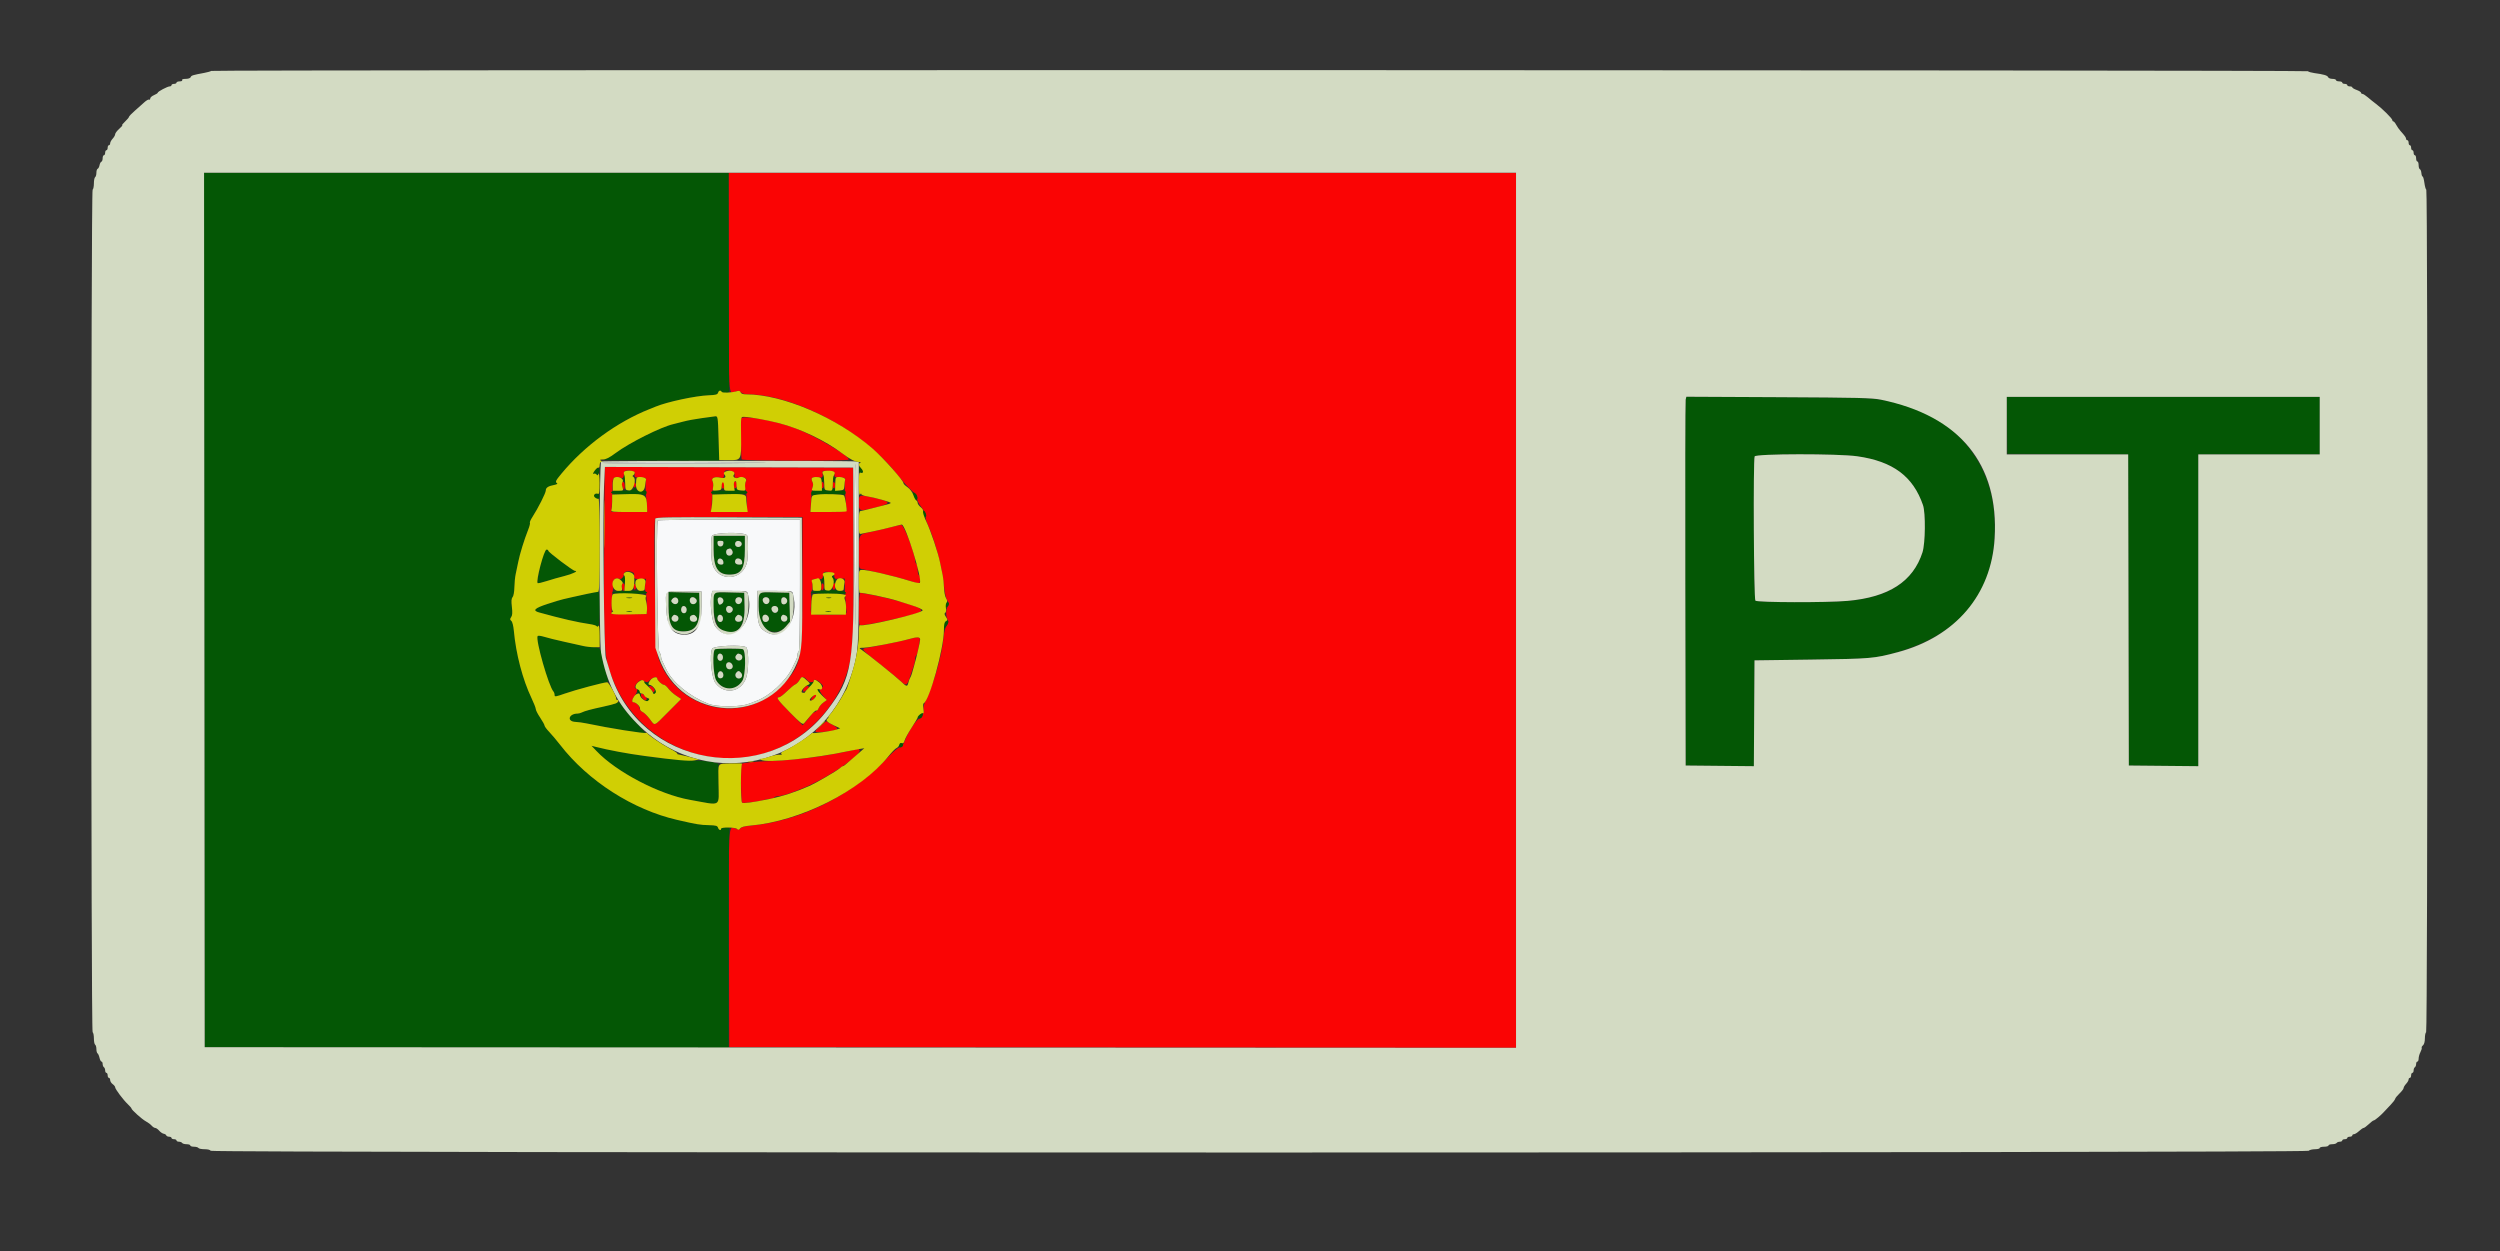 <svg xmlns="http://www.w3.org/2000/svg" xmlns:xlink="http://www.w3.org/1999/xlink" id="svg" width="400" height="200.212" viewBox="0, 0, 400,200.212"><rect x="0" y="0" width="400" height="200.212" fill="#333333" stroke="none"/><g id="svgg"><path id="path0" d="M116.575 44.929 C 116.575 63.723,116.542 63.174,117.634 62.677 C 118.090 62.469,118.233 62.482,118.543 62.762 C 118.745 62.945,119.184 63.095,119.519 63.095 C 126.803 63.095,137.437 68.574,142.910 75.148 C 144.961 77.611,145.219 77.897,146.104 78.689 C 146.624 79.154,146.825 79.479,146.756 79.744 C 146.692 79.989,146.941 80.506,147.446 81.175 C 147.984 81.889,148.203 82.358,148.133 82.644 C 148.076 82.875,148.197 83.416,148.402 83.846 C 149.534 86.221,150.712 90.604,151.022 93.601 C 151.144 94.770,151.358 95.757,151.555 96.059 C 151.835 96.486,151.846 96.637,151.626 97.049 C 151.315 97.629,151.314 98.564,151.624 99.141 C 151.803 99.477,151.772 99.668,151.466 100.105 C 151.222 100.454,151.037 101.174,150.954 102.100 C 150.713 104.784,149.457 109.239,148.220 111.802 C 147.911 112.442,147.710 113.142,147.760 113.405 C 147.880 114.031,147.503 114.972,147.133 114.972 C 146.736 114.972,145.311 117.096,144.783 118.476 C 144.469 119.298,144.260 119.579,143.966 119.579 C 143.731 119.579,142.949 120.237,142.041 121.199 C 136.265 127.313,128.042 131.396,120.096 132.095 C 119.228 132.171,118.628 132.326,118.493 132.510 C 118.312 132.756,118.170 132.763,117.617 132.554 C 116.549 132.150,116.576 131.667,116.627 150.225 L 116.675 167.551 179.619 167.602 L 242.564 167.652 242.564 97.647 L 242.564 27.641 179.569 27.641 L 116.575 27.641 116.575 44.929 M118.569 67.001 C 118.507 69.175,118.573 73.341,118.673 73.502 C 118.839 73.770,135.804 73.795,135.804 73.526 C 135.804 72.901,130.384 69.730,127.229 68.510 C 124.097 67.299,118.588 66.339,118.569 67.001 M96.698 82.373 C 96.560 105.007,96.567 105.132,98.149 108.968 C 102.292 119.013,113.935 123.975,123.948 119.960 C 125.799 119.218,127.526 118.206,128.993 117.002 C 132.260 114.322,134.597 110.859,135.694 107.075 C 136.501 104.288,136.630 101.406,136.565 87.531 L 136.505 74.812 116.625 74.761 L 96.745 74.710 96.698 82.373 M117.503 75.717 C 117.518 75.881,117.541 76.136,117.553 76.286 C 117.569 76.474,117.732 76.519,118.077 76.433 C 118.913 76.223,119.609 76.486,119.375 76.923 C 119.152 77.339,119.114 78.186,119.309 78.381 C 119.380 78.452,119.460 79.278,119.487 80.217 L 119.535 81.923 116.697 81.923 L 113.859 81.923 113.891 80.270 C 113.908 79.362,113.990 78.363,114.072 78.052 C 114.157 77.732,114.130 77.284,114.009 77.019 C 113.762 76.478,114.355 76.202,115.273 76.433 C 115.618 76.519,115.781 76.474,115.797 76.286 C 115.809 76.136,115.841 75.924,115.866 75.814 C 115.892 75.704,115.927 75.515,115.943 75.395 C 115.991 75.055,117.471 75.361,117.503 75.717 M101.542 75.663 C 101.470 76.365,101.565 76.440,102.504 76.427 C 103.260 76.417,103.436 76.476,103.364 76.715 C 103.245 77.105,103.263 78.009,103.431 80.170 L 103.568 81.923 100.707 81.923 L 97.847 81.923 97.929 80.070 C 97.974 79.051,98.008 77.837,98.004 77.371 C 97.997 76.434,98.306 76.196,99.232 76.428 C 99.594 76.519,99.757 76.476,99.773 76.286 C 99.785 76.136,99.817 75.924,99.842 75.814 C 99.868 75.704,99.903 75.546,99.919 75.463 C 99.991 75.109,101.578 75.305,101.542 75.663 M133.500 75.898 C 133.500 76.336,133.586 76.384,134.402 76.398 C 135.195 76.413,135.292 76.463,135.214 76.815 C 135.166 77.036,135.137 77.441,135.150 77.717 C 135.205 78.904,135.388 81.286,135.443 81.543 C 135.492 81.770,134.960 81.833,132.597 81.878 L 129.691 81.933 129.754 80.275 C 129.789 79.364,129.901 78.361,130.003 78.047 C 130.122 77.680,130.115 77.339,129.982 77.092 C 129.667 76.502,129.954 76.256,130.822 76.373 C 131.611 76.478,131.685 76.410,131.606 75.652 C 131.574 75.340,131.702 75.298,132.534 75.351 C 133.406 75.407,133.500 75.461,133.500 75.898 M115.463 77.171 C 115.303 77.586,115.417 78.127,115.674 78.178 C 115.953 78.233,116.054 77.316,115.797 77.059 C 115.650 76.912,115.549 76.945,115.463 77.171 M117.515 77.043 C 117.298 77.260,117.352 78.117,117.583 78.117 C 117.696 78.117,117.839 77.987,117.900 77.829 C 118.031 77.487,117.716 76.843,117.515 77.043 M99.485 77.266 C 99.383 77.438,99.683 78.317,99.843 78.317 C 99.902 78.317,99.950 78.047,99.950 77.717 C 99.950 77.162,99.693 76.912,99.485 77.266 M101.352 77.616 C 101.352 77.915,101.438 78.088,101.552 78.017 C 101.662 77.949,101.753 77.769,101.753 77.616 C 101.753 77.464,101.662 77.284,101.552 77.216 C 101.438 77.145,101.352 77.318,101.352 77.616 M131.397 77.616 C 131.397 77.892,131.487 78.117,131.597 78.117 C 131.708 78.117,131.798 77.892,131.798 77.616 C 131.798 77.341,131.708 77.116,131.597 77.116 C 131.487 77.116,131.397 77.341,131.397 77.616 M133.200 77.600 C 133.200 77.884,133.290 78.117,133.400 78.117 C 133.510 78.117,133.600 77.982,133.600 77.817 C 133.600 77.651,133.607 77.451,133.615 77.371 C 133.624 77.291,133.534 77.194,133.415 77.154 C 133.297 77.115,133.200 77.315,133.200 77.600 M137.406 80.399 C 137.406 81.717,137.547 81.794,139.240 81.401 C 142.661 80.608,142.814 80.342,140.202 79.728 C 137.473 79.088,137.406 79.104,137.406 80.399 M128.393 92.997 C 128.393 105.724,128.278 106.316,125.170 109.640 C 119.060 116.175,108.202 113.732,105.308 105.172 C 104.879 103.905,104.462 83.984,104.842 82.991 C 104.926 82.773,107.084 82.724,116.669 82.724 L 128.393 82.724 128.393 92.997 M142.514 84.350 C 141.743 84.564,140.392 84.886,139.512 85.066 C 137.363 85.506,137.406 85.438,137.406 88.405 C 137.406 90.619,137.447 90.921,137.757 91.009 C 137.949 91.064,138.828 91.260,139.710 91.446 C 141.672 91.858,144.837 92.678,145.919 93.055 C 146.360 93.209,146.833 93.335,146.970 93.337 C 147.269 93.341,147.313 92.219,147.021 92.038 C 146.910 91.970,146.820 91.564,146.820 91.137 C 146.820 90.709,146.730 90.303,146.620 90.235 C 146.510 90.167,146.420 89.931,146.420 89.710 C 146.420 88.638,144.646 84.046,144.213 83.996 C 144.049 83.977,143.285 84.136,142.514 84.350 M101.330 91.624 C 101.461 91.705,101.517 91.933,101.454 92.131 C 101.318 92.562,101.592 92.683,102.611 92.639 L 103.369 92.606 103.239 93.476 C 103.167 93.954,103.188 94.457,103.286 94.594 C 103.383 94.730,103.461 95.608,103.459 96.545 L 103.455 98.247 100.662 98.247 L 97.869 98.247 97.886 96.545 C 97.896 95.608,97.969 94.682,98.049 94.486 C 98.129 94.289,98.143 93.869,98.079 93.552 C 97.946 92.883,98.338 92.437,98.925 92.591 C 99.459 92.730,99.741 92.502,99.791 91.890 C 99.836 91.354,100.662 91.211,101.330 91.624 M133.497 92.138 C 133.500 92.598,133.569 92.636,134.337 92.603 L 135.173 92.567 135.165 93.504 C 135.157 94.341,135.331 97.205,135.417 97.667 C 135.537 98.311,135.387 98.348,132.616 98.348 C 129.490 98.348,129.634 98.430,129.795 96.739 C 129.857 96.093,129.848 95.402,129.776 95.203 C 129.703 95.005,129.723 94.743,129.819 94.622 C 130.004 94.389,130.064 93.710,129.958 93.040 C 129.902 92.687,129.998 92.643,130.746 92.675 C 131.276 92.697,131.606 92.622,131.621 92.475 C 131.633 92.345,131.665 92.148,131.690 92.038 C 131.716 91.928,131.750 91.765,131.767 91.676 C 131.856 91.206,133.495 91.644,133.497 92.138 M99.511 93.445 C 99.350 93.606,99.573 94.542,99.773 94.542 C 99.870 94.542,99.950 94.271,99.950 93.941 C 99.950 93.388,99.771 93.186,99.511 93.445 M101.352 93.829 C 101.352 94.111,101.442 94.342,101.552 94.342 C 101.662 94.342,101.753 94.167,101.753 93.953 C 101.753 93.739,101.662 93.508,101.552 93.440 C 101.439 93.370,101.352 93.538,101.352 93.829 M131.397 93.953 C 131.397 94.310,131.481 94.514,131.597 94.442 C 131.708 94.374,131.798 94.098,131.798 93.829 C 131.798 93.560,131.708 93.340,131.597 93.340 C 131.487 93.340,131.397 93.616,131.397 93.953 M133.200 93.841 C 133.200 94.116,133.290 94.342,133.400 94.342 C 133.510 94.342,133.600 94.259,133.600 94.158 C 133.600 94.056,133.655 93.831,133.722 93.657 C 133.802 93.449,133.733 93.340,133.522 93.340 C 133.312 93.340,133.200 93.514,133.200 93.841 M137.656 94.891 C 137.375 94.986,137.284 99.851,137.560 100.021 C 137.855 100.204,143.516 99.056,146.382 98.234 C 148.150 97.726,147.601 97.240,144.216 96.313 C 143.831 96.208,143.200 96.036,142.814 95.930 C 141.097 95.462,137.884 94.815,137.656 94.891 M145.318 102.283 C 144.442 102.529,141.006 103.239,138.745 103.642 C 137.730 103.823,137.719 103.810,140.711 106.176 C 142.143 107.309,143.630 108.534,144.016 108.898 C 145.015 109.843,145.127 109.781,145.714 107.962 C 145.910 107.356,146.148 106.653,146.245 106.400 C 146.341 106.147,146.420 105.724,146.420 105.461 C 146.420 105.197,146.500 104.932,146.598 104.871 C 146.696 104.810,146.831 104.445,146.898 104.058 C 146.966 103.671,147.075 103.040,147.143 102.654 C 147.285 101.838,147.066 101.793,145.318 102.283 M129.185 108.852 C 129.471 109.198,130.195 109.277,130.195 108.963 C 130.195 108.596,130.772 108.757,131.283 109.268 C 131.777 109.762,131.780 109.782,131.413 110.149 C 131.046 110.516,131.052 110.541,131.654 111.272 L 132.271 112.020 131.718 112.423 C 131.414 112.644,131.084 113.040,130.984 113.302 C 130.885 113.564,130.576 113.864,130.299 113.970 C 130.022 114.075,129.791 114.231,129.787 114.317 C 129.783 114.402,129.474 114.829,129.100 115.266 L 128.421 116.059 126.404 114.005 C 124.417 111.982,124.120 111.567,124.660 111.567 C 124.810 111.567,125.373 111.135,125.912 110.606 C 126.450 110.077,127.051 109.582,127.248 109.507 C 127.445 109.432,127.758 109.107,127.943 108.783 C 128.297 108.166,128.631 108.185,129.185 108.852 M105.158 108.563 C 105.158 108.853,105.913 109.564,106.222 109.564 C 106.366 109.564,106.685 109.836,106.930 110.167 C 107.176 110.499,107.739 111.010,108.182 111.304 L 108.988 111.837 106.926 113.905 C 104.525 116.315,104.834 116.196,103.965 115.043 C 103.584 114.538,103.066 114.031,102.813 113.916 C 102.560 113.801,102.354 113.570,102.354 113.404 C 102.354 113.015,101.771 112.369,101.421 112.369 C 101.032 112.369,101.090 111.900,101.552 111.312 C 101.979 110.770,102.084 110.165,101.753 110.165 C 101.388 110.165,101.545 109.641,102.052 109.164 C 102.504 108.740,102.601 108.721,103.061 108.967 C 103.518 109.211,103.614 109.195,104.007 108.801 C 104.457 108.351,105.158 108.206,105.158 108.563 M104.097 110.259 C 104.495 110.806,104.757 110.904,104.757 110.506 C 104.757 110.167,104.350 109.765,104.007 109.765 C 103.805 109.765,103.828 109.889,104.097 110.259 M128.607 110.139 C 128.497 110.345,128.464 110.570,128.534 110.640 C 128.677 110.783,129.394 110.195,129.394 109.934 C 129.394 109.613,128.807 109.766,128.607 110.139 M102.554 111.236 C 102.554 111.384,102.725 111.660,102.935 111.850 C 103.443 112.310,103.678 111.915,103.216 111.376 C 102.812 110.904,102.554 110.849,102.554 111.236 M130.140 111.317 C 129.622 111.890,129.693 112.359,130.219 111.833 C 130.452 111.600,130.608 111.302,130.564 111.172 C 130.513 111.018,130.366 111.068,130.140 111.317 M131.308 116.137 C 130.109 117.135,130.164 117.256,131.748 117.103 C 134.279 116.860,134.483 116.678,133.098 115.904 L 132.195 115.399 131.308 116.137 M136.983 119.869 C 136.860 119.992,132.957 120.750,130.796 121.070 C 128.722 121.378,124.352 121.784,123.015 121.793 C 121.273 121.805,118.851 122.044,118.673 122.221 C 118.491 122.404,118.532 128.226,118.717 128.411 C 118.887 128.581,121.236 128.296,122.298 127.977 C 122.636 127.875,123.104 127.792,123.337 127.792 C 123.571 127.792,123.818 127.702,123.886 127.591 C 123.954 127.481,124.201 127.391,124.434 127.391 C 125.244 127.391,127.642 126.547,129.895 125.469 C 133.603 123.695,137.904 120.623,137.529 120.017 C 137.379 119.774,137.142 119.710,136.983 119.869 " stroke="none" fill="#fa0404" fill-rule="evenodd"></path><path id="path1" d="M32.699 97.596 L 32.749 167.551 74.662 167.602 L 116.575 167.652 116.575 150.342 C 116.575 140.822,116.630 132.890,116.696 132.715 C 116.793 132.463,116.672 132.399,116.096 132.399 C 115.698 132.399,115.373 132.489,115.373 132.599 C 115.373 132.945,115.005 132.817,114.881 132.428 C 114.783 132.118,114.537 132.051,113.416 132.025 C 112.014 131.994,111.526 131.913,108.363 131.187 C 101.276 129.562,94.109 124.971,89.633 119.189 C 89.083 118.478,88.295 117.544,87.882 117.112 C 87.469 116.681,87.131 116.224,87.131 116.098 C 87.131 115.972,86.815 115.400,86.430 114.827 C 86.044 114.255,85.729 113.641,85.729 113.462 C 85.729 113.284,85.420 112.492,85.044 111.702 C 83.623 108.721,82.552 104.636,82.215 100.914 C 82.145 100.139,81.975 99.475,81.812 99.340 C 81.578 99.146,81.574 99.042,81.790 98.733 C 81.980 98.463,82.011 98.017,81.902 97.102 C 81.792 96.174,81.822 95.765,82.016 95.543 C 82.166 95.371,82.288 94.701,82.302 93.974 C 82.315 93.276,82.408 92.330,82.509 91.871 C 82.610 91.412,82.795 90.522,82.921 89.893 C 83.177 88.614,83.874 86.357,84.494 84.799 C 84.720 84.233,84.851 83.716,84.786 83.651 C 84.721 83.586,84.886 83.193,85.153 82.778 C 86.110 81.292,87.331 78.875,87.331 78.467 C 87.331 78.036,87.719 77.773,88.603 77.608 C 89.073 77.520,89.278 77.405,89.129 77.313 C 88.804 77.112,88.890 76.924,89.835 75.782 C 93.500 71.347,98.929 67.369,103.906 65.470 C 104.154 65.375,104.559 65.211,104.807 65.105 C 106.639 64.318,111.245 63.323,113.420 63.244 C 114.163 63.217,114.773 63.150,114.775 63.095 C 114.789 62.673,115.164 62.437,115.447 62.672 C 115.819 62.981,116.683 62.889,116.655 62.544 C 116.644 62.406,116.621 54.497,116.605 44.967 L 116.575 27.641 74.612 27.641 L 32.648 27.641 32.699 97.596 M269.706 63.935 C 269.645 64.189,269.620 77.466,269.650 93.440 L 269.705 122.484 275.161 122.537 L 280.617 122.590 280.669 114.124 L 280.721 105.658 289.835 105.532 C 297.111 105.431,299.271 105.340,300.551 105.077 C 313.648 102.395,319.959 94.619,319.065 82.264 C 318.460 73.901,312.857 67.095,304.757 64.884 C 299.983 63.580,300.748 63.631,284.583 63.549 L 269.818 63.474 269.706 63.935 M321.128 68.052 L 321.182 72.609 330.845 72.661 L 340.509 72.713 340.560 97.598 L 340.611 122.484 346.169 122.537 L 351.728 122.590 351.728 97.650 L 351.728 72.709 361.442 72.709 L 371.157 72.709 371.157 68.102 L 371.157 63.495 346.115 63.495 L 321.074 63.495 321.128 68.052 M114.372 66.619 C 114.206 66.644,113.260 66.773,112.268 66.905 C 111.277 67.037,109.970 67.279,109.364 67.443 C 108.758 67.607,108.037 67.792,107.762 67.853 C 105.802 68.290,100.693 70.844,98.506 72.479 C 97.717 73.070,96.891 73.517,96.503 73.565 C 96.141 73.610,100.170 73.661,105.458 73.679 L 115.073 73.711 114.972 70.222 C 114.868 66.588,114.861 66.545,114.372 66.619 M297.159 73.003 C 302.871 73.815,306.068 76.191,307.683 80.821 C 308.154 82.173,308.033 87.352,307.498 88.713 C 305.693 93.307,302.163 95.537,295.744 96.138 C 292.539 96.438,281.169 96.412,280.861 96.104 C 280.607 95.849,280.493 73.677,280.743 73.026 C 280.912 72.583,294.077 72.565,297.159 73.003 M95.128 75.334 C 94.872 75.693,94.775 75.917,94.912 75.833 C 95.048 75.748,95.281 75.779,95.429 75.902 C 95.639 76.077,95.727 76.009,95.832 75.590 C 96.045 74.740,95.652 74.597,95.128 75.334 M137.406 75.101 C 137.406 75.539,137.707 75.799,138.003 75.616 C 138.126 75.540,138.109 75.350,137.955 75.103 C 137.643 74.604,137.406 74.603,137.406 75.101 M99.750 76.615 C 99.750 76.890,99.784 77.116,99.826 77.116 C 99.869 77.116,99.946 76.890,99.999 76.615 C 100.052 76.340,100.017 76.114,99.922 76.114 C 99.827 76.114,99.750 76.340,99.750 76.615 M131.548 76.615 C 131.496 76.890,131.520 77.116,131.602 77.116 C 131.684 77.116,131.794 76.890,131.847 76.615 C 131.899 76.340,131.875 76.114,131.793 76.114 C 131.711 76.114,131.601 76.340,131.548 76.615 M133.214 76.253 C 133.259 76.773,133.572 77.214,133.586 76.777 C 133.594 76.536,133.510 76.282,133.400 76.214 C 133.290 76.146,133.206 76.163,133.214 76.253 M101.470 78.146 C 101.354 78.411,101.012 78.478,99.734 78.486 C 98.859 78.492,98.052 78.553,97.941 78.621 C 97.388 78.964,98.208 79.121,100.457 79.105 C 101.823 79.095,103.025 79.139,103.127 79.202 C 103.335 79.330,103.536 78.931,103.424 78.613 C 103.384 78.500,103.000 78.441,102.571 78.482 C 101.940 78.542,101.773 78.485,101.702 78.187 C 101.624 77.857,101.599 77.852,101.470 78.146 M117.576 78.296 C 117.576 78.480,117.273 78.542,116.525 78.511 C 114.444 78.426,113.771 78.501,113.771 78.818 C 113.771 79.072,114.222 79.116,116.675 79.106 C 119.064 79.097,119.579 79.043,119.579 78.806 C 119.579 78.606,119.347 78.518,118.818 78.518 C 118.400 78.518,117.949 78.410,117.817 78.277 C 117.630 78.090,117.576 78.095,117.576 78.296 M131.597 78.277 C 131.597 78.429,131.264 78.518,130.696 78.518 C 129.918 78.518,129.795 78.575,129.795 78.932 C 129.795 79.259,129.882 79.318,130.207 79.215 C 130.621 79.084,134.466 79.036,135.012 79.155 C 135.191 79.194,135.303 79.064,135.303 78.819 C 135.303 78.476,135.191 78.429,134.525 78.486 C 134.035 78.528,133.676 78.454,133.558 78.285 C 133.411 78.076,133.347 78.072,133.268 78.267 C 133.139 78.587,132.154 78.593,131.838 78.277 C 131.651 78.090,131.597 78.090,131.597 78.277 M146.026 78.975 C 146.030 79.109,146.152 79.434,146.298 79.697 C 146.598 80.238,146.924 79.962,146.725 79.336 C 146.587 78.901,146.015 78.606,146.026 78.975 M95.143 79.126 C 94.883 79.300,94.895 79.367,95.232 79.624 C 95.677 79.963,96.066 79.726,95.877 79.232 C 95.737 78.870,95.563 78.844,95.143 79.126 M147.621 82.111 C 147.621 82.504,147.960 82.853,148.154 82.659 C 148.311 82.502,148.024 81.723,147.808 81.723 C 147.705 81.723,147.621 81.898,147.621 82.111 M114.171 87.842 C 114.171 90.830,114.858 91.938,116.709 91.938 C 118.616 91.938,119.179 91.028,119.179 87.942 L 119.179 85.729 116.675 85.729 L 114.171 85.729 114.171 87.842 M115.738 86.980 C 115.696 87.276,115.536 87.431,115.273 87.431 C 115.010 87.431,114.850 87.276,114.808 86.980 C 114.756 86.611,114.839 86.530,115.273 86.530 C 115.707 86.530,115.790 86.611,115.738 86.980 M118.678 87.028 C 118.678 87.470,118.055 87.690,117.729 87.363 C 117.392 87.027,117.724 86.495,118.226 86.566 C 118.522 86.608,118.678 86.767,118.678 87.028 M117.165 88.111 C 117.406 88.563,116.963 89.048,116.477 88.862 C 116.112 88.722,116.074 88.006,116.425 87.864 C 116.859 87.689,116.956 87.722,117.165 88.111 M86.858 88.983 C 86.406 90.563,85.900 93.178,86.022 93.300 C 86.081 93.359,86.738 93.209,87.482 92.967 C 88.225 92.724,89.489 92.364,90.292 92.166 C 91.600 91.842,92.634 91.337,91.987 91.337 C 91.674 91.337,87.732 88.356,87.732 88.119 C 87.732 87.473,87.116 88.082,86.858 88.983 M115.738 89.887 C 115.786 90.224,115.701 90.336,115.399 90.336 C 114.919 90.336,114.692 90.033,114.854 89.610 C 115.025 89.164,115.663 89.363,115.738 89.887 M118.742 89.885 C 118.794 90.250,118.710 90.336,118.303 90.336 C 117.733 90.336,117.486 90.059,117.658 89.611 C 117.839 89.139,118.666 89.348,118.742 89.885 M99.575 92.464 C 99.340 92.730,99.347 92.823,99.625 93.101 C 99.925 93.401,99.950 93.401,99.950 93.099 C 99.950 92.919,100.005 92.629,100.072 92.455 C 100.226 92.052,99.934 92.058,99.575 92.464 M131.604 92.526 C 131.350 93.001,131.338 93.340,131.575 93.340 C 131.672 93.340,131.792 93.070,131.840 92.739 C 131.943 92.039,131.891 91.991,131.604 92.526 M133.160 92.379 C 133.292 92.511,133.401 92.804,133.403 93.030 C 133.406 93.348,133.446 93.377,133.585 93.158 C 133.778 92.853,133.446 92.138,133.112 92.138 C 133.006 92.138,133.028 92.246,133.160 92.379 M99.697 94.542 C 96.961 94.698,97.544 94.969,100.701 95.007 C 102.271 95.027,103.555 94.972,103.555 94.886 C 103.555 94.533,102.112 94.404,99.697 94.542 M130.741 94.542 C 128.867 94.738,129.839 94.985,132.599 95.014 C 134.141 95.029,135.402 94.997,135.400 94.942 C 135.385 94.452,133.307 94.273,130.741 94.542 M95.499 94.653 C 95.444 94.708,94.733 94.881,93.919 95.038 C 93.105 95.195,92.033 95.423,91.537 95.546 C 91.042 95.668,90.400 95.816,90.113 95.875 C 89.825 95.933,88.698 96.272,87.609 96.628 C 85.536 97.304,85.149 97.685,86.229 97.985 C 89.822 98.983,92.459 99.589,94.394 99.862 C 94.919 99.936,95.403 100.086,95.471 100.195 C 95.773 100.683,95.938 99.667,95.941 97.308 C 95.944 95.050,95.823 94.328,95.499 94.653 M106.960 96.949 C 106.960 100.052,107.526 101.029,109.322 101.028 C 111.318 101.027,112.014 99.908,111.926 96.845 L 111.868 94.842 109.414 94.786 L 106.960 94.730 106.960 96.949 M114.311 94.870 C 113.641 95.539,114.351 100.029,115.216 100.595 C 117.539 102.118,119.217 100.597,119.131 97.046 L 119.079 94.842 116.764 94.786 C 115.492 94.755,114.388 94.793,114.311 94.870 M121.506 95.053 C 121.201 95.848,121.382 98.752,121.791 99.622 C 122.576 101.293,124.557 101.603,125.735 100.240 L 126.402 99.469 126.346 97.155 L 126.289 94.842 123.960 94.786 C 121.968 94.738,121.612 94.777,121.506 95.053 M100.303 95.685 C 100.552 95.733,100.912 95.731,101.104 95.681 C 101.295 95.631,101.092 95.592,100.651 95.594 C 100.210 95.596,100.054 95.637,100.303 95.685 M108.523 96.071 C 108.601 96.613,107.998 96.867,107.593 96.462 C 107.345 96.214,107.339 96.111,107.560 95.845 C 107.913 95.420,108.448 95.545,108.523 96.071 M111.375 95.854 C 111.587 96.109,111.580 96.217,111.335 96.462 C 110.972 96.825,110.366 96.634,110.366 96.156 C 110.366 95.494,110.935 95.324,111.375 95.854 M115.741 96.022 C 115.806 96.360,115.491 96.734,115.136 96.742 C 114.927 96.747,114.729 95.975,114.878 95.734 C 115.080 95.408,115.660 95.601,115.741 96.022 M118.712 95.859 C 118.778 96.033,118.685 96.323,118.505 96.503 C 118.095 96.913,117.476 96.439,117.691 95.879 C 117.854 95.454,118.551 95.441,118.712 95.859 M123.071 95.879 C 123.285 96.439,122.666 96.913,122.256 96.503 C 122.076 96.323,121.983 96.033,122.049 95.859 C 122.210 95.441,122.907 95.454,123.071 95.879 M125.949 96.071 C 126.011 96.498,125.522 96.851,125.170 96.634 C 124.954 96.501,124.927 95.871,125.128 95.670 C 125.393 95.405,125.889 95.647,125.949 96.071 M132.248 95.681 C 132.441 95.732,132.757 95.732,132.949 95.681 C 133.142 95.631,132.984 95.590,132.599 95.590 C 132.213 95.590,132.056 95.631,132.248 95.681 M151.296 96.654 C 151.231 96.824,151.228 97.013,151.289 97.074 C 151.464 97.250,151.828 96.952,151.828 96.633 C 151.828 96.249,151.446 96.263,151.296 96.654 M109.865 97.546 C 109.865 97.859,109.735 98.067,109.514 98.109 C 109.117 98.186,108.859 97.706,109.042 97.231 C 109.233 96.733,109.865 96.975,109.865 97.546 M117.148 97.212 C 117.461 97.590,116.985 98.215,116.520 98.037 C 116.177 97.905,116.051 97.336,116.308 97.079 C 116.523 96.864,116.909 96.925,117.148 97.212 M124.473 97.281 C 124.687 97.841,124.068 98.315,123.658 97.905 C 123.478 97.725,123.385 97.435,123.452 97.261 C 123.612 96.843,124.310 96.856,124.473 97.281 M100.303 97.888 C 100.552 97.936,100.912 97.934,101.104 97.884 C 101.295 97.834,101.092 97.795,100.651 97.797 C 100.210 97.799,100.054 97.840,100.303 97.888 M132.151 97.888 C 132.400 97.936,132.760 97.934,132.952 97.884 C 133.143 97.834,132.939 97.795,132.499 97.797 C 132.058 97.799,131.901 97.840,132.151 97.888 M108.246 98.469 C 108.665 98.630,108.652 99.272,108.227 99.435 C 107.718 99.631,107.221 99.058,107.553 98.658 C 107.848 98.302,107.827 98.308,108.246 98.469 M111.327 98.588 C 111.833 99.094,111.362 99.689,110.666 99.421 C 110.302 99.282,110.267 98.621,110.616 98.480 C 111.008 98.322,111.071 98.332,111.327 98.588 M115.674 98.948 C 115.674 99.261,115.544 99.469,115.322 99.511 C 114.926 99.588,114.668 99.108,114.850 98.633 C 115.041 98.135,115.674 98.377,115.674 98.948 M118.461 98.469 C 118.863 98.623,118.874 99.269,118.478 99.421 C 117.782 99.689,117.310 99.094,117.817 98.588 C 118.098 98.307,118.058 98.314,118.461 98.469 M122.973 98.727 C 123.124 99.008,123.100 99.170,122.883 99.350 C 122.498 99.669,121.983 99.462,121.983 98.988 C 121.983 98.268,122.635 98.096,122.973 98.727 M125.672 98.469 C 126.083 98.627,126.082 99.271,125.670 99.428 C 125.252 99.589,124.987 99.411,124.987 98.970 C 124.987 98.414,125.174 98.278,125.672 98.469 M151.160 99.483 C 151.087 99.556,151.029 99.849,151.031 100.134 L 151.035 100.651 151.427 100.150 C 151.950 99.481,151.725 98.918,151.160 99.483 M86.019 101.768 C 85.657 102.354,87.790 109.817,88.559 110.656 C 88.655 110.761,88.733 111.005,88.733 111.199 C 88.733 111.517,88.883 111.498,90.296 110.992 C 91.156 110.685,93.071 110.132,94.552 109.764 C 96.034 109.396,97.274 109.074,97.309 109.049 C 97.343 109.025,97.140 108.247,96.858 107.321 C 96.576 106.395,96.345 105.453,96.345 105.227 C 96.345 104.058,95.948 103.555,95.026 103.555 C 94.542 103.555,93.763 103.465,93.293 103.354 C 92.823 103.243,91.447 102.936,90.235 102.672 C 89.024 102.407,87.604 102.056,87.080 101.891 C 86.557 101.726,86.079 101.671,86.019 101.768 M114.422 103.888 C 113.952 104.078,114.089 108.000,114.596 108.859 C 115.595 110.552,117.767 110.575,118.786 108.904 C 119.315 108.037,119.375 104.074,118.862 103.877 C 118.486 103.733,114.783 103.742,114.422 103.888 M115.674 105.158 C 115.674 105.470,115.544 105.678,115.322 105.721 C 114.926 105.797,114.668 105.317,114.850 104.842 C 115.041 104.345,115.674 104.587,115.674 105.158 M118.461 104.678 C 118.880 104.839,118.867 105.481,118.442 105.644 C 117.933 105.840,117.436 105.267,117.768 104.867 C 118.064 104.512,118.042 104.518,118.461 104.678 M117.165 106.339 C 117.313 106.615,117.294 106.779,117.097 106.943 C 116.741 107.238,116.174 107.010,116.174 106.572 C 116.174 105.877,116.834 105.721,117.165 106.339 M115.738 107.915 C 115.777 108.190,115.675 108.413,115.474 108.490 C 115.020 108.664,114.705 108.289,114.870 107.770 C 115.046 107.214,115.652 107.314,115.738 107.915 M118.576 107.659 C 118.901 108.051,118.691 108.563,118.205 108.563 C 117.731 108.563,117.488 108.009,117.798 107.636 C 118.090 107.284,118.269 107.289,118.576 107.659 M103.267 109.458 C 103.806 109.865,104.291 109.870,103.884 109.464 C 103.719 109.299,103.425 109.164,103.231 109.164 C 102.910 109.164,102.913 109.190,103.267 109.458 M129.436 109.472 C 129.224 109.712,129.229 109.765,129.462 109.765 C 129.618 109.765,129.858 109.629,129.995 109.464 C 130.337 109.052,129.800 109.059,129.436 109.472 M130.796 110.416 C 130.796 110.595,130.892 110.802,131.010 110.875 C 131.353 111.087,131.387 110.897,131.080 110.477 C 130.843 110.152,130.796 110.142,130.796 110.416 M101.953 110.580 C 101.953 110.698,102.106 110.946,102.292 111.131 C 102.610 111.446,102.623 111.444,102.493 111.100 C 102.416 110.898,102.354 110.651,102.354 110.549 C 102.354 110.448,102.263 110.366,102.153 110.366 C 102.043 110.366,101.953 110.462,101.953 110.580 M104.678 110.682 C 104.490 111.172,104.531 111.221,104.857 110.895 C 105.198 110.554,105.241 110.366,104.979 110.366 C 104.880 110.366,104.745 110.508,104.678 110.682 M103.355 112.068 C 103.216 112.236,103.194 112.369,103.306 112.369 C 103.416 112.369,103.618 112.233,103.756 112.068 C 103.895 111.901,103.916 111.768,103.805 111.768 C 103.695 111.768,103.492 111.903,103.355 112.068 M98.548 112.499 C 98.272 112.635,97.371 112.889,96.545 113.064 C 94.623 113.470,93.530 113.763,93.092 113.990 C 92.901 114.090,92.604 114.171,92.431 114.171 C 90.979 114.171,90.637 115.446,92.074 115.504 C 92.495 115.521,93.290 115.630,93.841 115.746 C 96.755 116.360,103.177 117.425,103.283 117.312 C 103.302 117.292,102.623 116.547,101.775 115.657 C 100.926 114.766,99.966 113.636,99.640 113.145 C 99.083 112.304,99.020 112.267,98.548 112.499 M147.120 114.373 C 146.722 114.812,146.823 115.091,147.312 114.903 C 147.482 114.838,147.621 114.602,147.621 114.378 C 147.621 113.872,147.573 113.872,147.120 114.373 M143.935 118.926 C 143.711 119.150,143.815 119.579,144.095 119.579 C 144.473 119.579,144.658 119.037,144.323 118.909 C 144.176 118.852,144.001 118.860,143.935 118.926 M95.443 120.170 C 98.637 123.529,105.463 127.097,110.366 127.970 C 115.599 128.903,114.994 129.273,114.961 125.158 L 114.938 122.189 114.104 121.964 C 113.645 121.840,112.233 121.713,110.966 121.683 C 108.468 121.623,105.832 121.375,102.424 120.879 C 100.242 120.562,97.079 119.945,95.243 119.480 L 94.642 119.327 95.443 120.170 " stroke="none" fill="#045705" fill-rule="evenodd"></path><path id="path2" d="M33.786 11.348 C 33.714 11.421,33.225 11.560,32.701 11.658 C 30.810 12.011,30.613 12.072,30.508 12.344 C 30.447 12.504,30.113 12.619,29.711 12.619 C 29.301 12.619,29.070 12.700,29.144 12.819 C 29.214 12.933,29.046 13.020,28.755 13.020 C 28.473 13.020,28.242 13.110,28.242 13.220 C 28.242 13.330,28.062 13.420,27.842 13.420 C 27.621 13.420,27.441 13.510,27.441 13.620 C 27.441 13.731,27.314 13.821,27.160 13.821 C 26.806 13.821,25.238 14.648,25.238 14.835 C 25.238 14.911,24.967 15.086,24.637 15.223 C 24.306 15.360,24.036 15.601,24.036 15.760 C 24.036 15.918,23.955 15.998,23.856 15.936 C 23.757 15.875,23.408 16.073,23.081 16.375 C 22.754 16.678,22.071 17.286,21.564 17.727 C 21.057 18.167,20.639 18.604,20.636 18.698 C 20.633 18.791,20.351 19.129,20.009 19.449 C 19.667 19.769,19.464 20.031,19.558 20.033 C 19.652 20.035,19.437 20.295,19.079 20.610 C 18.721 20.926,18.428 21.313,18.428 21.471 C 18.428 21.628,18.247 21.951,18.027 22.187 C 17.807 22.424,17.626 22.756,17.626 22.926 C 17.626 23.096,17.536 23.235,17.426 23.235 C 17.316 23.235,17.226 23.415,17.226 23.635 C 17.226 23.856,17.136 24.036,17.026 24.036 C 16.915 24.036,16.825 24.216,16.825 24.437 C 16.825 24.657,16.735 24.837,16.625 24.837 C 16.515 24.837,16.425 25.055,16.425 25.321 C 16.425 25.588,16.334 25.836,16.222 25.873 C 16.111 25.910,15.977 26.165,15.924 26.440 C 15.871 26.714,15.737 26.969,15.625 27.007 C 15.514 27.044,15.423 27.332,15.423 27.646 C 15.423 27.961,15.333 28.274,15.223 28.343 C 15.113 28.411,15.023 28.861,15.023 29.344 C 15.023 29.827,14.932 30.277,14.822 30.346 C 14.544 30.517,14.544 164.976,14.822 165.148 C 14.932 165.216,15.023 165.666,15.023 166.149 C 15.023 166.632,15.113 167.083,15.223 167.151 C 15.333 167.219,15.423 167.534,15.423 167.852 C 15.423 168.169,15.506 168.480,15.608 168.543 C 15.710 168.606,15.852 168.927,15.924 169.256 C 15.997 169.585,16.139 169.855,16.240 169.855 C 16.342 169.855,16.425 170.030,16.425 170.244 C 16.425 170.457,16.515 170.688,16.625 170.756 C 16.735 170.824,16.825 171.055,16.825 171.269 C 16.825 171.483,16.915 171.657,17.026 171.657 C 17.136 171.657,17.226 171.838,17.226 172.058 C 17.226 172.278,17.316 172.459,17.426 172.459 C 17.536 172.459,17.626 172.619,17.626 172.815 C 17.626 173.011,17.807 173.301,18.027 173.460 C 18.247 173.619,18.428 173.851,18.428 173.976 C 18.428 174.261,19.725 175.987,20.472 176.695 C 20.780 176.987,21.032 177.280,21.032 177.347 C 21.032 177.570,22.729 179.092,23.335 179.412 C 23.665 179.586,24.082 179.896,24.260 180.100 C 24.438 180.304,24.698 180.471,24.837 180.471 C 24.977 180.471,25.262 180.669,25.472 180.911 C 25.682 181.153,26.007 181.373,26.193 181.401 C 26.380 181.428,26.564 181.545,26.603 181.662 C 26.642 181.778,26.846 181.873,27.057 181.873 C 27.268 181.873,27.441 181.963,27.441 182.073 C 27.441 182.183,27.621 182.273,27.842 182.273 C 28.062 182.273,28.242 182.364,28.242 182.474 C 28.242 182.584,28.417 182.674,28.631 182.674 C 28.845 182.674,29.076 182.764,29.144 182.874 C 29.212 182.984,29.533 183.075,29.857 183.075 C 30.181 183.075,30.446 183.165,30.446 183.275 C 30.446 183.385,30.711 183.475,31.035 183.475 C 31.359 183.475,31.680 183.565,31.748 183.676 C 31.816 183.786,32.264 183.876,32.744 183.876 C 33.264 183.876,33.651 183.977,33.701 184.126 C 33.823 184.495,369.015 184.495,369.384 184.126 C 369.522 183.988,369.977 183.876,370.396 183.876 C 370.814 183.876,371.157 183.786,371.157 183.676 C 371.157 183.565,371.472 183.475,371.858 183.475 C 372.243 183.475,372.559 183.385,372.559 183.275 C 372.559 183.165,372.824 183.075,373.148 183.075 C 373.472 183.075,373.793 182.984,373.861 182.874 C 373.929 182.764,374.160 182.674,374.373 182.674 C 374.587 182.674,374.762 182.584,374.762 182.474 C 374.762 182.364,374.942 182.273,375.163 182.273 C 375.383 182.273,375.563 182.183,375.563 182.073 C 375.563 181.963,375.744 181.873,375.964 181.873 C 376.184 181.873,376.365 181.783,376.365 181.673 C 376.365 181.562,376.487 181.472,376.636 181.472 C 376.785 181.472,377.150 181.247,377.447 180.971 C 377.744 180.696,378.074 180.471,378.179 180.471 C 378.285 180.471,378.654 180.200,379.000 179.870 C 379.346 179.539,379.704 179.269,379.796 179.269 C 379.978 179.269,381.013 178.392,381.542 177.790 C 381.724 177.583,382.164 177.114,382.520 176.749 C 382.877 176.383,383.192 175.967,383.221 175.824 C 383.251 175.681,383.568 175.287,383.926 174.948 C 384.284 174.610,384.577 174.223,384.577 174.089 C 384.577 173.954,384.757 173.651,384.977 173.414 C 385.198 173.178,385.378 172.866,385.378 172.721 C 385.378 172.577,385.468 172.459,385.578 172.459 C 385.689 172.459,385.779 172.278,385.779 172.058 C 385.779 171.838,385.869 171.657,385.979 171.657 C 386.089 171.657,386.179 171.483,386.179 171.269 C 386.179 171.055,386.269 170.824,386.380 170.756 C 386.490 170.688,386.580 170.457,386.580 170.244 C 386.580 170.030,386.670 169.855,386.780 169.855 C 386.890 169.855,386.980 169.640,386.980 169.377 C 386.980 169.114,387.111 168.647,387.271 168.340 C 387.430 168.032,387.521 167.716,387.473 167.638 C 387.425 167.560,387.520 167.385,387.684 167.249 C 387.864 167.100,387.982 166.658,387.982 166.137 C 387.982 165.661,388.072 165.216,388.182 165.148 C 388.436 164.991,388.462 30.518,388.209 30.362 C 388.113 30.303,387.975 29.802,387.901 29.248 C 387.828 28.695,387.701 28.242,387.618 28.242 C 387.536 28.242,387.448 27.994,387.423 27.692 C 387.398 27.389,387.288 27.111,387.179 27.074 C 387.070 27.037,386.980 26.744,386.980 26.423 C 386.980 26.102,386.890 25.839,386.780 25.839 C 386.670 25.839,386.580 25.613,386.580 25.338 C 386.580 25.063,386.490 24.837,386.380 24.837 C 386.269 24.837,386.179 24.657,386.179 24.437 C 386.179 24.216,386.089 24.036,385.979 24.036 C 385.869 24.036,385.779 23.856,385.779 23.635 C 385.779 23.415,385.689 23.235,385.578 23.235 C 385.468 23.235,385.378 23.055,385.378 22.834 C 385.378 22.614,385.288 22.434,385.178 22.434 C 385.068 22.434,384.977 22.340,384.977 22.225 C 384.977 22.011,384.776 21.726,384.076 20.950 C 383.856 20.706,383.548 20.264,383.391 19.968 C 383.235 19.671,383.032 19.429,382.941 19.429 C 382.849 19.429,382.774 19.333,382.774 19.216 C 382.774 18.970,381.154 17.362,380.164 16.625 C 379.794 16.350,379.204 15.876,378.853 15.573 C 378.502 15.270,378.114 15.023,377.991 15.023 C 377.867 15.023,377.767 14.938,377.767 14.835 C 377.767 14.732,377.451 14.534,377.066 14.394 C 376.680 14.255,376.365 14.069,376.365 13.981 C 376.365 13.893,376.184 13.821,375.964 13.821 C 375.744 13.821,375.563 13.731,375.563 13.620 C 375.563 13.510,375.383 13.420,375.163 13.420 C 374.942 13.420,374.762 13.330,374.762 13.220 C 374.762 13.110,374.537 13.020,374.261 13.020 C 373.986 13.020,373.761 12.929,373.761 12.819 C 373.761 12.709,373.500 12.619,373.181 12.619 C 372.862 12.619,372.554 12.495,372.496 12.344 C 372.391 12.070,371.798 11.896,370.255 11.686 C 369.815 11.626,369.369 11.495,369.264 11.397 C 369.046 11.190,33.992 11.142,33.786 11.348 M242.564 97.647 L 242.564 167.652 137.656 167.602 L 32.749 167.551 32.699 97.596 L 32.648 27.641 137.606 27.641 L 242.564 27.641 242.564 97.647 M300.951 63.951 C 313.541 66.542,319.856 74.240,319.144 86.129 C 318.604 95.157,312.893 101.875,303.655 104.347 C 299.862 105.363,299.391 105.403,289.835 105.534 L 280.721 105.658 280.669 114.124 L 280.617 122.590 275.161 122.537 L 269.705 122.484 269.650 93.440 C 269.620 77.466,269.645 64.189,269.706 63.936 L 269.817 63.476 284.583 63.549 C 297.312 63.612,299.570 63.667,300.951 63.951 M371.157 68.102 L 371.157 72.709 361.442 72.709 L 351.728 72.709 351.728 97.650 L 351.728 122.590 346.169 122.537 L 340.611 122.484 340.560 97.596 L 340.509 72.709 330.795 72.709 L 321.082 72.709 321.082 68.102 L 321.082 63.495 346.119 63.495 L 371.157 63.495 371.157 68.102 M280.743 73.026 C 280.493 73.677,280.607 95.849,280.861 96.104 C 281.166 96.409,292.269 96.436,295.612 96.140 C 302.212 95.556,306.102 93.033,307.598 88.367 C 308.060 86.926,308.112 82.077,307.679 80.821 C 306.090 76.208,302.870 73.815,297.159 73.003 C 294.077 72.565,280.912 72.583,280.743 73.026 M96.194 73.843 C 95.851 73.982,95.830 102.623,96.172 104.445 C 97.075 109.262,98.752 112.555,101.952 115.797 C 113.540 127.539,132.842 122.141,136.773 106.059 C 137.362 103.649,137.406 102.413,137.406 88.394 L 137.406 73.958 136.955 73.837 C 136.415 73.692,96.554 73.698,96.194 73.843 M122.183 74.055 C 113.848 74.192,96.344 74.196,96.344 74.061 C 96.344 73.978,102.902 73.931,110.916 73.956 C 118.931 73.980,124.001 74.025,122.183 74.055 M136.961 88.595 C 136.936 96.437,136.891 101.412,136.862 99.649 C 136.725 91.590,136.720 74.159,136.855 74.242 C 136.938 74.293,136.985 80.752,136.961 88.595 M136.566 88.032 C 136.651 106.552,136.360 108.352,132.446 113.515 C 122.771 126.279,102.184 122.703,97.600 107.461 C 97.368 106.690,97.068 105.699,96.933 105.258 C 96.642 104.309,96.416 82.707,96.646 77.766 L 96.787 74.710 116.646 74.761 L 136.505 74.812 136.566 88.032 M104.841 82.994 C 104.784 83.144,104.764 87.854,104.797 93.461 L 104.857 103.655 105.402 105.195 C 109.085 115.596,123.287 116.147,127.540 106.054 C 128.334 104.171,128.409 102.922,128.349 92.639 L 128.292 82.824 116.619 82.773 C 106.915 82.730,104.928 82.767,104.841 82.994 M127.992 93.629 C 127.992 100.415,127.921 104.176,127.792 104.256 C 127.682 104.324,127.591 104.556,127.591 104.772 C 127.591 104.987,127.515 105.320,127.423 105.511 C 127.330 105.702,127.037 106.308,126.772 106.857 C 125.743 108.987,123.128 111.380,120.981 112.156 C 120.596 112.295,120.100 112.484,119.880 112.577 C 118.502 113.153,114.696 113.157,113.270 112.583 C 110.238 111.362,107.558 109.149,106.583 107.061 C 106.326 106.510,106.035 105.903,105.937 105.711 C 105.839 105.520,105.759 105.200,105.759 105.000 C 105.759 104.800,105.646 104.524,105.508 104.387 C 105.186 104.064,104.942 83.510,105.258 83.278 C 105.368 83.197,110.528 83.129,116.725 83.128 L 127.992 83.125 127.992 93.629 M113.897 85.779 C 113.737 86.373,113.738 88.639,113.898 89.805 C 114.332 92.974,118.543 93.224,119.484 90.138 C 119.715 89.383,119.765 86.077,119.552 85.679 C 119.225 85.066,114.063 85.158,113.897 85.779 M119.179 87.942 C 119.179 91.028,118.616 91.938,116.709 91.938 C 114.858 91.938,114.171 90.830,114.171 87.842 L 114.171 85.729 116.675 85.729 L 119.179 85.729 119.179 87.942 M114.808 86.980 C 114.850 87.276,115.010 87.431,115.273 87.431 C 115.536 87.431,115.696 87.276,115.738 86.980 C 115.790 86.611,115.707 86.530,115.273 86.530 C 114.839 86.530,114.756 86.611,114.808 86.980 M117.649 86.830 C 117.580 87.010,117.616 87.250,117.729 87.363 C 118.055 87.690,118.678 87.470,118.678 87.028 C 118.678 86.518,117.831 86.355,117.649 86.830 M116.425 87.864 C 116.074 88.006,116.112 88.722,116.477 88.862 C 116.963 89.048,117.406 88.563,117.165 88.111 C 116.956 87.722,116.859 87.689,116.425 87.864 M114.854 89.610 C 114.692 90.033,114.919 90.336,115.399 90.336 C 115.701 90.336,115.786 90.224,115.738 89.887 C 115.663 89.363,115.025 89.164,114.854 89.610 M117.658 89.611 C 117.486 90.059,117.733 90.336,118.303 90.336 C 118.710 90.336,118.794 90.250,118.742 89.885 C 118.666 89.348,117.839 89.139,117.658 89.611 M106.629 94.852 C 106.376 95.509,106.690 99.656,107.031 100.177 C 107.851 101.428,109.638 101.871,110.768 101.102 C 112.123 100.180,112.268 99.789,112.268 97.081 L 112.268 94.642 109.510 94.586 C 107.130 94.538,106.735 94.575,106.629 94.852 M113.849 95.059 C 113.520 96.367,113.884 99.498,114.451 100.241 C 116.668 103.147,119.769 101.110,119.773 96.745 C 119.775 94.408,119.959 94.542,116.756 94.542 L 113.979 94.542 113.849 95.059 M121.182 97.077 C 121.182 99.906,121.434 100.548,122.813 101.236 C 125.110 102.382,126.994 100.454,126.988 96.966 C 126.983 94.374,127.193 94.542,123.963 94.542 L 121.182 94.542 121.182 97.077 M111.926 96.845 C 112.014 99.908,111.318 101.027,109.322 101.028 C 107.526 101.029,106.960 100.052,106.960 96.949 L 106.960 94.730 109.414 94.786 L 111.868 94.842 111.926 96.845 M119.131 97.046 C 119.205 100.100,118.241 101.462,116.307 101.037 C 114.653 100.674,114.171 99.752,114.171 96.954 C 114.171 94.564,113.986 94.719,116.764 94.786 L 119.079 94.842 119.131 97.046 M126.346 97.155 L 126.402 99.469 125.735 100.240 C 123.824 102.450,121.382 100.668,121.382 97.064 C 121.382 94.588,121.232 94.720,123.960 94.786 L 126.289 94.842 126.346 97.155 M107.560 95.845 C 107.339 96.111,107.345 96.214,107.593 96.462 C 107.998 96.867,108.601 96.613,108.523 96.071 C 108.448 95.545,107.913 95.420,107.560 95.845 M110.499 95.677 C 110.245 95.931,110.367 96.502,110.702 96.631 C 111.211 96.826,111.707 96.254,111.375 95.854 C 111.105 95.528,110.725 95.451,110.499 95.677 M114.878 95.734 C 114.729 95.975,114.927 96.747,115.136 96.742 C 115.491 96.734,115.806 96.360,115.741 96.022 C 115.660 95.601,115.080 95.408,114.878 95.734 M117.691 95.879 C 117.476 96.439,118.095 96.913,118.505 96.503 C 118.685 96.323,118.778 96.033,118.712 95.859 C 118.551 95.441,117.854 95.454,117.691 95.879 M122.049 95.859 C 121.983 96.033,122.076 96.323,122.256 96.503 C 122.666 96.913,123.285 96.439,123.071 95.879 C 122.907 95.454,122.210 95.441,122.049 95.859 M125.128 95.670 C 124.927 95.871,124.954 96.501,125.170 96.634 C 125.522 96.851,126.011 96.498,125.949 96.071 C 125.889 95.647,125.393 95.405,125.128 95.670 M109.042 97.231 C 108.859 97.706,109.117 98.186,109.514 98.109 C 109.735 98.067,109.865 97.859,109.865 97.546 C 109.865 96.975,109.233 96.733,109.042 97.231 M116.308 97.079 C 116.051 97.336,116.177 97.905,116.520 98.037 C 116.985 98.215,117.461 97.590,117.148 97.212 C 116.909 96.925,116.523 96.864,116.308 97.079 M123.452 97.261 C 123.385 97.435,123.478 97.725,123.658 97.905 C 124.068 98.315,124.687 97.841,124.473 97.281 C 124.310 96.856,123.612 96.843,123.452 97.261 M107.553 98.658 C 107.221 99.058,107.718 99.631,108.227 99.435 C 108.652 99.272,108.665 98.630,108.246 98.469 C 107.827 98.308,107.848 98.302,107.553 98.658 M110.616 98.480 C 110.267 98.621,110.302 99.282,110.666 99.421 C 111.362 99.689,111.833 99.094,111.327 98.588 C 111.071 98.332,111.008 98.322,110.616 98.480 M114.850 98.633 C 114.668 99.108,114.926 99.588,115.322 99.511 C 115.544 99.469,115.674 99.261,115.674 98.948 C 115.674 98.377,115.041 98.135,114.850 98.633 M117.817 98.588 C 117.310 99.094,117.782 99.689,118.478 99.421 C 118.874 99.269,118.863 98.623,118.461 98.469 C 118.058 98.314,118.098 98.307,117.817 98.588 M122.117 98.481 C 121.871 98.726,121.979 99.360,122.286 99.478 C 122.771 99.664,123.215 99.179,122.973 98.727 C 122.770 98.347,122.367 98.231,122.117 98.481 M125.121 98.481 C 124.691 98.911,125.115 99.642,125.670 99.428 C 126.082 99.271,126.083 98.627,125.672 98.469 C 125.280 98.319,125.284 98.318,125.121 98.481 M113.951 103.792 C 113.476 104.680,113.835 108.447,114.474 109.285 C 116.091 111.404,119.006 110.617,119.524 107.921 C 119.831 106.321,119.747 103.783,119.378 103.551 C 118.691 103.116,114.206 103.316,113.951 103.792 M118.862 103.877 C 119.375 104.074,119.315 108.037,118.786 108.904 C 117.767 110.575,115.595 110.552,114.596 108.859 C 114.089 108.000,113.952 104.078,114.422 103.888 C 114.783 103.742,118.486 103.733,118.862 103.877 M114.850 104.842 C 114.668 105.317,114.926 105.797,115.322 105.721 C 115.544 105.678,115.674 105.470,115.674 105.158 C 115.674 104.587,115.041 104.345,114.850 104.842 M117.768 104.867 C 117.436 105.267,117.933 105.840,118.442 105.644 C 118.867 105.481,118.880 104.839,118.461 104.678 C 118.042 104.518,118.064 104.512,117.768 104.867 M116.308 106.092 C 116.057 106.343,116.174 106.917,116.500 107.043 C 117.001 107.235,117.411 106.800,117.165 106.339 C 116.961 105.958,116.558 105.842,116.308 106.092 M114.870 107.770 C 114.705 108.289,115.020 108.664,115.474 108.490 C 115.895 108.328,115.792 107.488,115.340 107.402 C 115.140 107.364,114.952 107.511,114.870 107.770 M117.798 107.636 C 117.488 108.009,117.731 108.563,118.205 108.563 C 118.691 108.563,118.901 108.051,118.576 107.659 C 118.269 107.289,118.090 107.284,117.798 107.636 " stroke="none" fill="#d3dbc3" fill-rule="evenodd"></path><path id="path3" d="M114.888 62.844 C 114.798 63.126,114.508 63.205,113.422 63.244 C 111.288 63.322,106.737 64.296,104.857 65.078 C 104.637 65.169,104.231 65.334,103.956 65.443 C 98.699 67.530,93.524 71.318,89.835 75.782 C 88.890 76.924,88.804 77.112,89.129 77.313 C 89.278 77.405,89.073 77.520,88.603 77.608 C 87.719 77.773,87.331 78.036,87.331 78.467 C 87.331 78.875,86.110 81.292,85.153 82.778 C 84.886 83.193,84.721 83.586,84.786 83.651 C 84.851 83.716,84.720 84.233,84.494 84.799 C 83.874 86.357,83.177 88.614,82.921 89.893 C 82.795 90.522,82.610 91.412,82.509 91.871 C 82.408 92.330,82.315 93.276,82.302 93.974 C 82.288 94.701,82.166 95.371,82.016 95.543 C 81.822 95.765,81.792 96.174,81.902 97.102 C 82.011 98.017,81.980 98.463,81.790 98.733 C 81.574 99.042,81.578 99.146,81.812 99.340 C 81.975 99.475,82.145 100.139,82.215 100.914 C 82.552 104.636,83.623 108.721,85.044 111.702 C 85.420 112.492,85.729 113.284,85.729 113.462 C 85.729 113.641,86.044 114.255,86.430 114.827 C 86.815 115.400,87.131 115.972,87.131 116.098 C 87.131 116.224,87.469 116.681,87.882 117.112 C 88.295 117.544,89.083 118.478,89.633 119.189 C 94.109 124.971,101.276 129.562,108.363 131.187 C 111.526 131.913,112.014 131.994,113.416 132.025 C 114.537 132.051,114.783 132.118,114.881 132.428 C 115.005 132.817,115.373 132.945,115.373 132.599 C 115.373 132.314,117.647 132.349,117.936 132.638 C 118.122 132.824,118.232 132.803,118.427 132.545 C 118.600 132.316,119.114 132.175,120.080 132.092 C 128.025 131.414,137.664 126.569,142.156 120.996 C 142.683 120.341,143.263 119.752,143.444 119.686 C 143.624 119.620,143.819 119.388,143.876 119.171 C 143.943 118.914,144.087 118.818,144.290 118.896 C 144.507 118.979,144.640 118.856,144.733 118.484 C 144.807 118.191,145.306 117.279,145.844 116.456 C 146.381 115.633,146.820 114.887,146.820 114.797 C 146.820 114.513,147.547 113.964,147.716 114.121 C 147.805 114.204,147.820 113.896,147.750 113.437 C 147.679 112.978,147.692 112.572,147.778 112.535 C 148.701 112.140,151.025 103.749,151.026 100.811 C 151.026 99.876,151.106 99.525,151.351 99.388 C 151.648 99.221,151.647 99.165,151.340 98.695 C 151.097 98.325,151.069 98.145,151.236 98.041 C 151.376 97.955,151.420 97.659,151.346 97.293 C 151.280 96.960,151.322 96.572,151.440 96.429 C 151.595 96.243,151.574 96.042,151.366 95.707 C 151.207 95.452,151.061 94.702,151.041 94.041 C 151.021 93.380,150.927 92.479,150.831 92.038 C 150.736 91.597,150.550 90.696,150.418 90.035 C 150.094 88.414,148.917 84.913,148.179 83.374 C 147.849 82.686,147.630 81.990,147.691 81.830 C 147.756 81.660,147.596 81.374,147.312 81.150 C 147.041 80.938,146.820 80.626,146.820 80.459 C 146.820 80.291,146.727 80.122,146.613 80.084 C 146.499 80.046,146.284 79.656,146.136 79.216 C 145.969 78.723,145.608 78.238,145.191 77.949 C 144.820 77.691,144.536 77.408,144.559 77.321 C 144.647 76.993,141.305 73.236,139.640 71.792 C 133.876 66.790,125.265 63.095,119.374 63.095 C 118.866 63.095,118.580 62.990,118.497 62.771 C 118.409 62.543,118.241 62.488,117.924 62.585 C 117.091 62.839,115.606 62.909,115.477 62.700 C 115.283 62.387,115.012 62.453,114.888 62.844 M114.972 70.171 L 115.073 73.610 116.644 73.624 C 118.606 73.640,118.615 73.624,118.576 70.008 C 118.537 66.440,118.494 66.699,119.129 66.704 C 119.916 66.709,122.819 67.237,124.632 67.704 C 128.073 68.590,132.068 70.504,134.801 72.576 C 136.010 73.492,136.824 73.902,137.479 73.927 C 137.714 73.935,137.794 73.988,137.656 74.044 C 137.302 74.187,137.345 74.463,137.800 74.951 C 138.220 75.402,138.151 75.812,137.686 75.633 C 137.458 75.546,137.407 75.886,137.409 77.472 C 137.411 78.803,137.474 79.324,137.606 79.119 C 137.713 78.953,137.802 78.919,137.804 79.043 C 137.805 79.167,138.190 79.328,138.658 79.401 C 139.977 79.606,142.645 80.356,142.517 80.484 C 142.454 80.547,142.292 80.624,142.157 80.655 C 142.023 80.686,141.012 80.946,139.910 81.234 C 138.808 81.521,137.794 81.764,137.656 81.773 C 137.475 81.785,137.406 82.302,137.406 83.640 C 137.406 85.299,137.443 85.483,137.757 85.414 C 137.949 85.371,138.783 85.202,139.609 85.038 C 140.436 84.874,141.788 84.558,142.614 84.337 C 143.440 84.116,144.189 83.933,144.277 83.931 C 144.892 83.913,147.638 92.789,147.165 93.263 C 147.090 93.337,146.419 93.209,145.673 92.977 C 142.756 92.070,138.605 91.117,137.857 91.183 C 137.424 91.220,137.406 91.298,137.406 93.094 C 137.406 94.124,137.477 94.923,137.563 94.869 C 137.769 94.742,142.191 95.667,143.615 96.136 C 143.891 96.227,144.905 96.547,145.869 96.847 C 146.868 97.158,147.621 97.503,147.621 97.648 C 147.621 98.105,138.095 100.352,137.560 100.021 C 137.475 99.969,137.406 100.580,137.406 101.378 C 137.406 102.771,137.192 104.347,136.772 106.059 C 136.455 107.346,135.516 110.256,135.382 110.366 C 135.314 110.421,135.098 110.781,134.901 111.167 C 134.459 112.035,133.125 114.017,132.692 114.450 C 132.515 114.627,132.444 114.774,132.535 114.775 C 132.625 114.777,132.575 114.857,132.423 114.953 C 132.013 115.213,132.327 115.559,133.440 116.074 L 134.432 116.534 133.766 116.745 C 132.994 116.990,130.146 117.394,130.028 117.275 C 129.983 117.231,129.800 117.342,129.621 117.522 C 129.123 118.021,126.594 119.631,125.629 120.064 C 125.030 120.333,124.850 120.498,125.030 120.616 C 125.196 120.723,125.073 120.773,124.687 120.754 C 124.357 120.738,123.681 120.871,123.185 121.051 C 122.689 121.230,122.103 121.379,121.883 121.382 C 121.551 121.387,121.533 121.421,121.783 121.582 C 122.606 122.114,130.384 121.334,135.704 120.186 C 136.254 120.068,137.062 119.913,137.499 119.843 L 138.293 119.715 137.199 120.674 C 135.181 122.441,135.007 122.584,134.867 122.584 C 134.790 122.584,134.542 122.753,134.314 122.959 C 133.904 123.331,130.557 125.284,129.594 125.712 C 127.317 126.727,125.245 127.401,122.984 127.864 C 120.390 128.395,118.896 128.591,118.727 128.421 C 118.483 128.177,118.493 122.359,118.738 122.209 C 118.850 122.140,118.071 122.114,117.007 122.153 C 114.656 122.237,114.930 121.825,114.961 125.238 C 114.997 129.259,115.597 128.902,110.366 127.970 C 105.463 127.097,98.637 123.529,95.443 120.170 L 94.642 119.327 95.243 119.480 C 97.438 120.036,100.362 120.581,103.155 120.954 C 108.227 121.632,110.280 121.817,111.076 121.668 L 111.851 121.522 110.858 121.249 C 110.312 121.098,109.459 120.897,108.963 120.802 C 108.468 120.706,108.197 120.615,108.363 120.599 C 108.528 120.583,108.027 120.233,107.249 119.820 C 105.847 119.075,103.717 117.626,103.588 117.328 C 103.551 117.243,103.458 117.213,103.380 117.260 C 103.133 117.413,97.534 116.524,93.841 115.746 C 93.290 115.630,92.495 115.521,92.074 115.504 C 90.637 115.446,90.979 114.171,92.431 114.171 C 92.604 114.171,92.901 114.090,93.092 113.990 C 93.524 113.766,94.596 113.477,96.545 113.058 C 97.371 112.881,98.250 112.655,98.498 112.557 C 98.950 112.377,99.124 111.968,98.748 111.968 C 98.638 111.968,98.566 111.900,98.589 111.818 C 98.683 111.472,97.425 109.168,97.141 109.166 C 96.612 109.162,92.107 110.364,90.386 110.969 C 88.898 111.491,88.733 111.514,88.733 111.197 C 88.733 111.004,88.655 110.761,88.559 110.656 C 87.790 109.817,85.657 102.354,86.019 101.768 C 86.079 101.671,86.557 101.726,87.080 101.891 C 87.604 102.056,89.024 102.407,90.235 102.672 C 91.447 102.936,92.823 103.243,93.293 103.354 C 93.763 103.465,94.551 103.555,95.045 103.555 L 95.944 103.555 95.941 101.703 C 95.939 100.591,95.869 99.958,95.766 100.122 C 95.661 100.286,95.545 100.315,95.471 100.195 C 95.403 100.086,94.919 99.936,94.394 99.862 C 92.459 99.589,89.822 98.983,86.229 97.985 C 85.149 97.685,85.536 97.304,87.609 96.628 C 88.698 96.272,89.825 95.933,90.113 95.875 C 90.400 95.816,91.042 95.668,91.537 95.546 C 92.649 95.271,95.354 94.716,95.694 94.693 C 95.889 94.679,95.944 93.035,95.944 87.186 C 95.944 83.066,95.867 79.743,95.773 79.801 C 95.679 79.860,95.431 79.776,95.222 79.617 C 94.803 79.297,95.173 78.824,95.694 79.014 C 95.883 79.084,95.940 78.657,95.930 77.260 C 95.922 76.201,95.851 75.578,95.764 75.800 C 95.653 76.083,95.571 76.120,95.457 75.937 C 95.372 75.799,95.171 75.737,95.010 75.799 C 94.810 75.875,94.853 75.719,95.145 75.309 C 95.381 74.978,95.657 74.759,95.759 74.822 C 95.861 74.885,95.944 74.705,95.944 74.423 C 95.944 74.142,96.057 73.909,96.194 73.908 C 96.361 73.906,96.345 73.840,96.144 73.711 C 95.916 73.563,95.998 73.516,96.486 73.513 C 96.942 73.511,97.520 73.216,98.489 72.492 C 100.692 70.844,105.794 68.292,107.762 67.853 C 108.037 67.792,108.758 67.607,109.364 67.443 C 109.970 67.279,111.277 67.037,112.268 66.905 C 113.260 66.773,114.206 66.644,114.372 66.619 C 114.861 66.545,114.868 66.589,114.972 70.171 M99.850 75.513 C 99.782 75.623,99.789 75.816,99.866 75.940 C 99.943 76.065,100.016 76.673,100.028 77.292 C 100.050 78.399,100.060 78.419,100.672 78.478 C 101.335 78.543,101.902 76.654,101.326 76.298 C 101.171 76.203,101.172 76.125,101.331 76.027 C 101.453 75.952,101.552 75.760,101.552 75.602 C 101.552 75.264,100.052 75.186,99.850 75.513 M115.987 75.501 C 115.756 75.647,115.748 75.742,115.946 75.981 C 116.270 76.371,115.926 76.596,115.262 76.430 C 114.396 76.212,113.742 76.487,113.995 76.961 C 114.114 77.183,114.159 77.630,114.094 77.953 C 113.979 78.527,113.995 78.540,114.715 78.480 C 115.400 78.422,115.455 78.370,115.464 77.769 C 115.469 77.412,115.563 77.142,115.674 77.168 C 115.784 77.194,115.864 77.509,115.851 77.867 C 115.829 78.504,115.847 78.518,116.690 78.518 L 117.551 78.518 117.442 77.842 C 117.377 77.447,117.424 77.110,117.554 77.029 C 117.782 76.889,117.833 77.038,117.861 77.917 C 117.874 78.343,117.984 78.427,118.595 78.478 C 119.285 78.536,119.309 78.516,119.226 77.950 C 119.179 77.627,119.238 77.178,119.358 76.954 C 119.588 76.525,118.677 76.106,118.180 76.413 C 117.769 76.667,117.128 76.312,117.403 75.982 C 117.693 75.632,117.350 75.319,116.675 75.319 C 116.455 75.319,116.145 75.401,115.987 75.501 M131.597 75.580 C 131.597 75.727,131.655 75.905,131.726 75.976 C 131.797 76.047,131.865 76.625,131.876 77.261 C 131.898 78.414,131.900 78.418,132.549 78.480 C 133.255 78.549,133.203 78.683,133.284 76.615 C 133.293 76.395,133.373 76.102,133.462 75.964 C 133.740 75.534,133.410 75.313,132.487 75.313 C 131.879 75.313,131.597 75.398,131.597 75.580 M98.241 76.459 C 98.127 76.545,98.037 77.043,98.040 77.566 L 98.047 78.518 98.912 78.518 C 99.716 78.518,99.767 78.486,99.640 78.067 C 99.460 77.475,99.460 77.474,99.642 77.057 C 99.867 76.542,98.759 76.070,98.241 76.459 M101.896 76.438 C 101.817 76.517,101.753 77.017,101.753 77.550 C 101.753 78.902,103.046 79.095,103.200 77.767 C 103.248 77.354,103.325 76.880,103.371 76.715 C 103.461 76.395,102.180 76.155,101.896 76.438 M129.897 76.511 C 129.831 76.619,129.870 76.883,129.986 77.098 C 130.125 77.359,130.130 77.661,130.000 78.004 C 129.809 78.506,129.825 78.518,130.656 78.518 L 131.508 78.518 131.503 77.566 C 131.500 77.043,131.407 76.549,131.297 76.468 C 131.004 76.253,130.039 76.282,129.897 76.511 M133.743 76.454 C 133.690 76.542,133.640 77.048,133.631 77.578 L 133.615 78.541 134.333 78.479 C 134.998 78.422,135.056 78.365,135.102 77.717 C 135.129 77.331,135.185 76.880,135.227 76.715 C 135.309 76.389,133.925 76.145,133.743 76.454 M96.634 83.826 C 96.634 87.241,96.661 88.666,96.695 86.993 C 96.728 85.320,96.728 82.526,96.695 80.784 C 96.661 79.042,96.634 80.411,96.634 83.826 M99.800 79.076 L 97.947 79.134 97.947 80.211 C 97.947 80.804,97.892 81.432,97.825 81.606 C 97.718 81.886,98.044 81.923,100.630 81.923 L 103.555 81.923 103.532 81.172 C 103.465 79.044,103.327 78.966,99.800 79.076 M115.824 79.076 L 113.971 79.134 113.971 79.902 C 113.971 80.325,113.915 80.953,113.846 81.297 L 113.721 81.923 116.677 81.923 L 119.634 81.923 119.506 80.994 C 119.436 80.482,119.379 79.861,119.379 79.612 C 119.379 79.074,118.782 78.984,115.824 79.076 M130.837 79.132 C 129.795 79.273,129.859 79.182,129.756 80.671 L 129.669 81.923 132.503 81.923 C 134.061 81.923,135.383 81.877,135.439 81.820 C 135.576 81.683,135.222 79.460,135.033 79.270 C 134.843 79.079,131.932 78.983,130.837 79.132 M87.732 88.119 C 87.732 88.356,91.674 91.337,91.987 91.337 C 92.634 91.337,91.600 91.842,90.292 92.166 C 89.489 92.364,88.225 92.724,87.482 92.967 C 86.738 93.209,86.081 93.359,86.022 93.300 C 85.708 92.986,87.048 87.932,87.445 87.932 C 87.603 87.932,87.732 88.016,87.732 88.119 M99.833 91.765 C 99.748 91.902,99.768 92.044,99.877 92.080 C 99.991 92.119,100.038 92.652,99.988 93.344 L 99.902 94.542 100.600 94.542 C 101.344 94.542,101.549 94.004,101.477 92.238 C 101.450 91.579,100.175 91.212,99.833 91.765 M131.684 91.760 C 131.608 91.882,131.625 92.040,131.722 92.111 C 131.819 92.181,131.898 92.734,131.898 93.340 C 131.898 94.426,131.907 94.443,132.520 94.502 C 133.195 94.568,133.695 93.035,133.195 92.433 C 133.048 92.256,133.080 92.150,133.308 92.063 C 133.483 91.996,133.570 91.850,133.501 91.739 C 133.332 91.465,131.855 91.482,131.684 91.760 M98.200 92.789 C 97.703 93.420,98.147 94.542,98.894 94.542 C 99.537 94.542,99.588 94.499,99.499 94.036 C 99.446 93.758,99.487 93.479,99.589 93.415 C 99.851 93.254,99.160 92.539,98.742 92.539 C 98.552 92.539,98.308 92.651,98.200 92.789 M102.003 92.678 C 101.325 92.934,101.714 94.542,102.454 94.542 C 103.006 94.542,103.155 94.462,103.155 94.166 C 103.155 93.960,103.206 93.532,103.269 93.215 C 103.385 92.632,102.791 92.380,102.003 92.678 M130.230 92.682 C 129.885 92.748,129.801 92.858,129.906 93.106 C 129.984 93.290,130.035 93.688,130.019 93.991 C 129.991 94.493,130.051 94.542,130.693 94.542 C 131.391 94.542,131.397 94.535,131.397 93.662 C 131.397 92.928,131.029 92.324,130.730 92.566 C 130.711 92.581,130.486 92.633,130.230 92.682 M133.859 92.803 C 133.355 93.606,133.595 94.542,134.305 94.542 C 134.853 94.542,135.003 94.462,135.003 94.166 C 135.003 93.960,135.056 93.523,135.121 93.196 C 135.249 92.559,134.214 92.237,133.859 92.803 M98.045 95.101 C 97.785 95.287,97.786 97.747,98.047 97.750 C 98.157 97.752,98.115 97.837,97.953 97.939 C 97.422 98.275,98.128 98.363,100.862 98.304 L 103.455 98.247 103.517 97.606 C 103.551 97.253,103.493 96.653,103.388 96.272 C 103.264 95.823,103.267 95.511,103.396 95.382 C 103.779 94.999,98.571 94.726,98.045 95.101 M130.070 95.102 C 129.948 95.180,129.834 95.933,129.812 96.795 L 129.774 98.348 132.556 98.348 L 135.338 98.348 135.372 97.462 C 135.390 96.975,135.318 96.347,135.211 96.067 C 135.077 95.713,135.087 95.515,135.245 95.417 C 135.689 95.142,134.643 94.973,132.469 94.967 C 131.270 94.963,130.191 95.024,130.070 95.102 M101.104 95.681 C 100.912 95.731,100.552 95.733,100.303 95.685 C 100.054 95.637,100.210 95.596,100.651 95.594 C 101.092 95.592,101.295 95.631,101.104 95.681 M132.949 95.681 C 132.757 95.732,132.441 95.732,132.248 95.681 C 132.056 95.631,132.213 95.590,132.599 95.590 C 132.984 95.590,133.142 95.631,132.949 95.681 M101.104 97.884 C 100.912 97.934,100.552 97.936,100.303 97.888 C 100.054 97.840,100.210 97.799,100.651 97.797 C 101.092 97.795,101.295 97.834,101.104 97.884 M132.952 97.884 C 132.760 97.934,132.400 97.936,132.151 97.888 C 131.901 97.840,132.058 97.799,132.499 97.797 C 132.939 97.795,133.143 97.834,132.952 97.884 M147.221 102.341 C 147.221 102.692,146.650 105.150,146.218 106.660 C 146.123 106.990,145.982 107.486,145.903 107.762 C 145.825 108.037,145.696 108.353,145.617 108.463 C 145.538 108.573,145.414 108.911,145.342 109.214 C 145.171 109.927,145.074 109.910,144.116 108.997 C 143.314 108.233,138.689 104.522,137.834 103.956 C 137.393 103.664,137.405 103.655,138.244 103.632 C 139.166 103.606,143.652 102.752,145.318 102.284 C 146.798 101.868,147.221 101.881,147.221 102.341 M127.945 108.780 C 127.759 109.105,127.445 109.432,127.248 109.507 C 127.051 109.582,126.450 110.077,125.912 110.606 C 125.373 111.135,124.810 111.567,124.660 111.567 C 124.121 111.567,124.416 111.981,126.383 113.984 C 128.046 115.678,128.422 115.971,128.640 115.745 C 128.784 115.595,129.248 115.046,129.671 114.524 C 130.094 114.002,130.521 113.624,130.619 113.685 C 130.717 113.745,130.880 113.577,130.981 113.310 C 131.083 113.043,131.419 112.641,131.729 112.415 L 132.293 112.004 131.544 111.298 C 130.779 110.577,130.560 110.087,131.095 110.292 C 131.681 110.517,131.699 109.731,131.119 109.232 C 130.513 108.711,130.196 108.636,130.193 109.014 C 130.192 109.151,129.877 109.569,129.492 109.943 C 129.108 110.317,128.793 110.691,128.793 110.776 C 128.793 110.860,128.606 110.880,128.378 110.820 C 127.950 110.708,128.701 109.777,129.435 109.509 C 129.624 109.440,129.585 109.313,129.291 109.039 C 128.347 108.159,128.306 108.151,127.945 108.780 M104.101 108.765 C 103.740 109.187,103.650 109.560,103.906 109.571 C 104.427 109.593,105.172 110.581,104.884 110.868 C 104.618 111.134,104.570 111.124,104.461 110.779 C 104.393 110.565,104.023 110.114,103.639 109.777 C 103.255 109.440,103.007 109.164,103.088 109.164 C 103.169 109.164,103.131 109.060,103.005 108.934 C 102.832 108.760,102.655 108.782,102.290 109.021 C 101.642 109.446,101.473 110.113,101.974 110.272 C 102.183 110.338,102.354 110.522,102.354 110.679 C 102.354 110.837,102.492 110.966,102.660 110.966 C 102.829 110.966,103.018 111.098,103.079 111.259 C 103.141 111.420,103.374 111.610,103.596 111.680 C 103.960 111.796,103.970 111.840,103.693 112.117 C 103.397 112.413,102.382 111.651,102.360 111.117 C 102.346 110.796,101.760 110.989,101.464 111.412 C 101.100 111.930,101.058 112.369,101.371 112.369 C 101.763 112.369,102.467 113.062,102.402 113.384 C 102.366 113.561,102.544 113.793,102.805 113.912 C 103.063 114.029,103.584 114.538,103.965 115.043 C 104.834 116.196,104.525 116.315,106.926 113.905 L 108.988 111.837 108.182 111.304 C 107.739 111.010,107.176 110.499,106.930 110.167 C 106.685 109.836,106.366 109.564,106.222 109.564 C 105.913 109.564,105.158 108.853,105.158 108.563 C 105.158 108.213,104.459 108.347,104.101 108.765 M130.239 111.813 C 130.017 112.035,129.737 112.156,129.616 112.082 C 129.478 111.996,129.601 111.770,129.946 111.471 C 130.585 110.919,130.838 111.214,130.239 111.813 M131.186 116.124 L 130.496 116.875 131.247 116.185 C 131.946 115.543,132.090 115.373,131.937 115.373 C 131.904 115.373,131.566 115.711,131.186 116.124 M119.732 121.924 C 119.981 121.972,120.342 121.970,120.533 121.920 C 120.725 121.870,120.521 121.831,120.080 121.833 C 119.639 121.835,119.483 121.876,119.732 121.924 " stroke="none" fill="#d0cf04" fill-rule="evenodd"></path><path id="path4" d="M96.344 74.061 C 96.344 74.196,113.848 74.192,122.183 74.055 C 124.001 74.025,118.931 73.980,110.916 73.956 C 102.902 73.931,96.344 73.978,96.344 74.061 M136.756 85.297 C 136.784 91.428,136.832 97.887,136.862 99.649 C 136.891 101.412,136.936 96.437,136.961 88.595 C 136.985 80.752,136.938 74.293,136.855 74.242 C 136.773 74.191,136.728 79.166,136.756 85.297 M105.258 83.278 C 104.942 83.510,105.186 104.064,105.508 104.387 C 105.646 104.524,105.759 104.800,105.759 105.000 C 105.759 105.200,105.839 105.520,105.937 105.711 C 106.035 105.903,106.326 106.510,106.583 107.061 C 107.558 109.149,110.238 111.362,113.270 112.583 C 114.696 113.157,118.502 113.153,119.880 112.577 C 120.100 112.484,120.596 112.295,120.981 112.156 C 123.128 111.380,125.743 108.987,126.772 106.857 C 127.037 106.308,127.330 105.702,127.423 105.511 C 127.515 105.320,127.591 104.987,127.591 104.772 C 127.591 104.556,127.682 104.324,127.792 104.256 C 127.921 104.176,127.992 100.415,127.992 93.629 L 127.992 83.125 116.725 83.128 C 110.528 83.129,105.368 83.197,105.258 83.278 M119.552 85.679 C 119.765 86.077,119.715 89.383,119.484 90.138 C 118.543 93.224,114.332 92.974,113.898 89.805 C 113.738 88.639,113.737 86.373,113.897 85.779 C 114.063 85.158,119.225 85.066,119.552 85.679 M112.268 97.081 C 112.268 100.101,111.373 101.552,109.512 101.552 C 107.598 101.552,106.733 100.324,106.605 97.426 C 106.467 94.296,106.237 94.520,109.510 94.586 L 112.268 94.642 112.268 97.081 M119.653 94.992 C 120.908 99.673,117.014 103.602,114.451 100.241 C 113.884 99.498,113.520 96.367,113.849 95.059 L 113.979 94.542 116.756 94.542 C 119.466 94.542,119.536 94.553,119.653 94.992 M126.864 94.992 C 127.906 98.878,125.505 102.579,122.813 101.236 C 121.434 100.548,121.182 99.906,121.182 97.077 L 121.182 94.542 123.963 94.542 C 126.677 94.542,126.746 94.553,126.864 94.992 M119.378 103.551 C 119.747 103.783,119.831 106.321,119.524 107.921 C 119.006 110.617,116.091 111.404,114.474 109.285 C 113.835 108.447,113.476 104.680,113.951 103.792 C 114.206 103.316,118.691 103.116,119.378 103.551 " stroke="none" fill="#f8f9fa" fill-rule="evenodd"></path></g></svg>